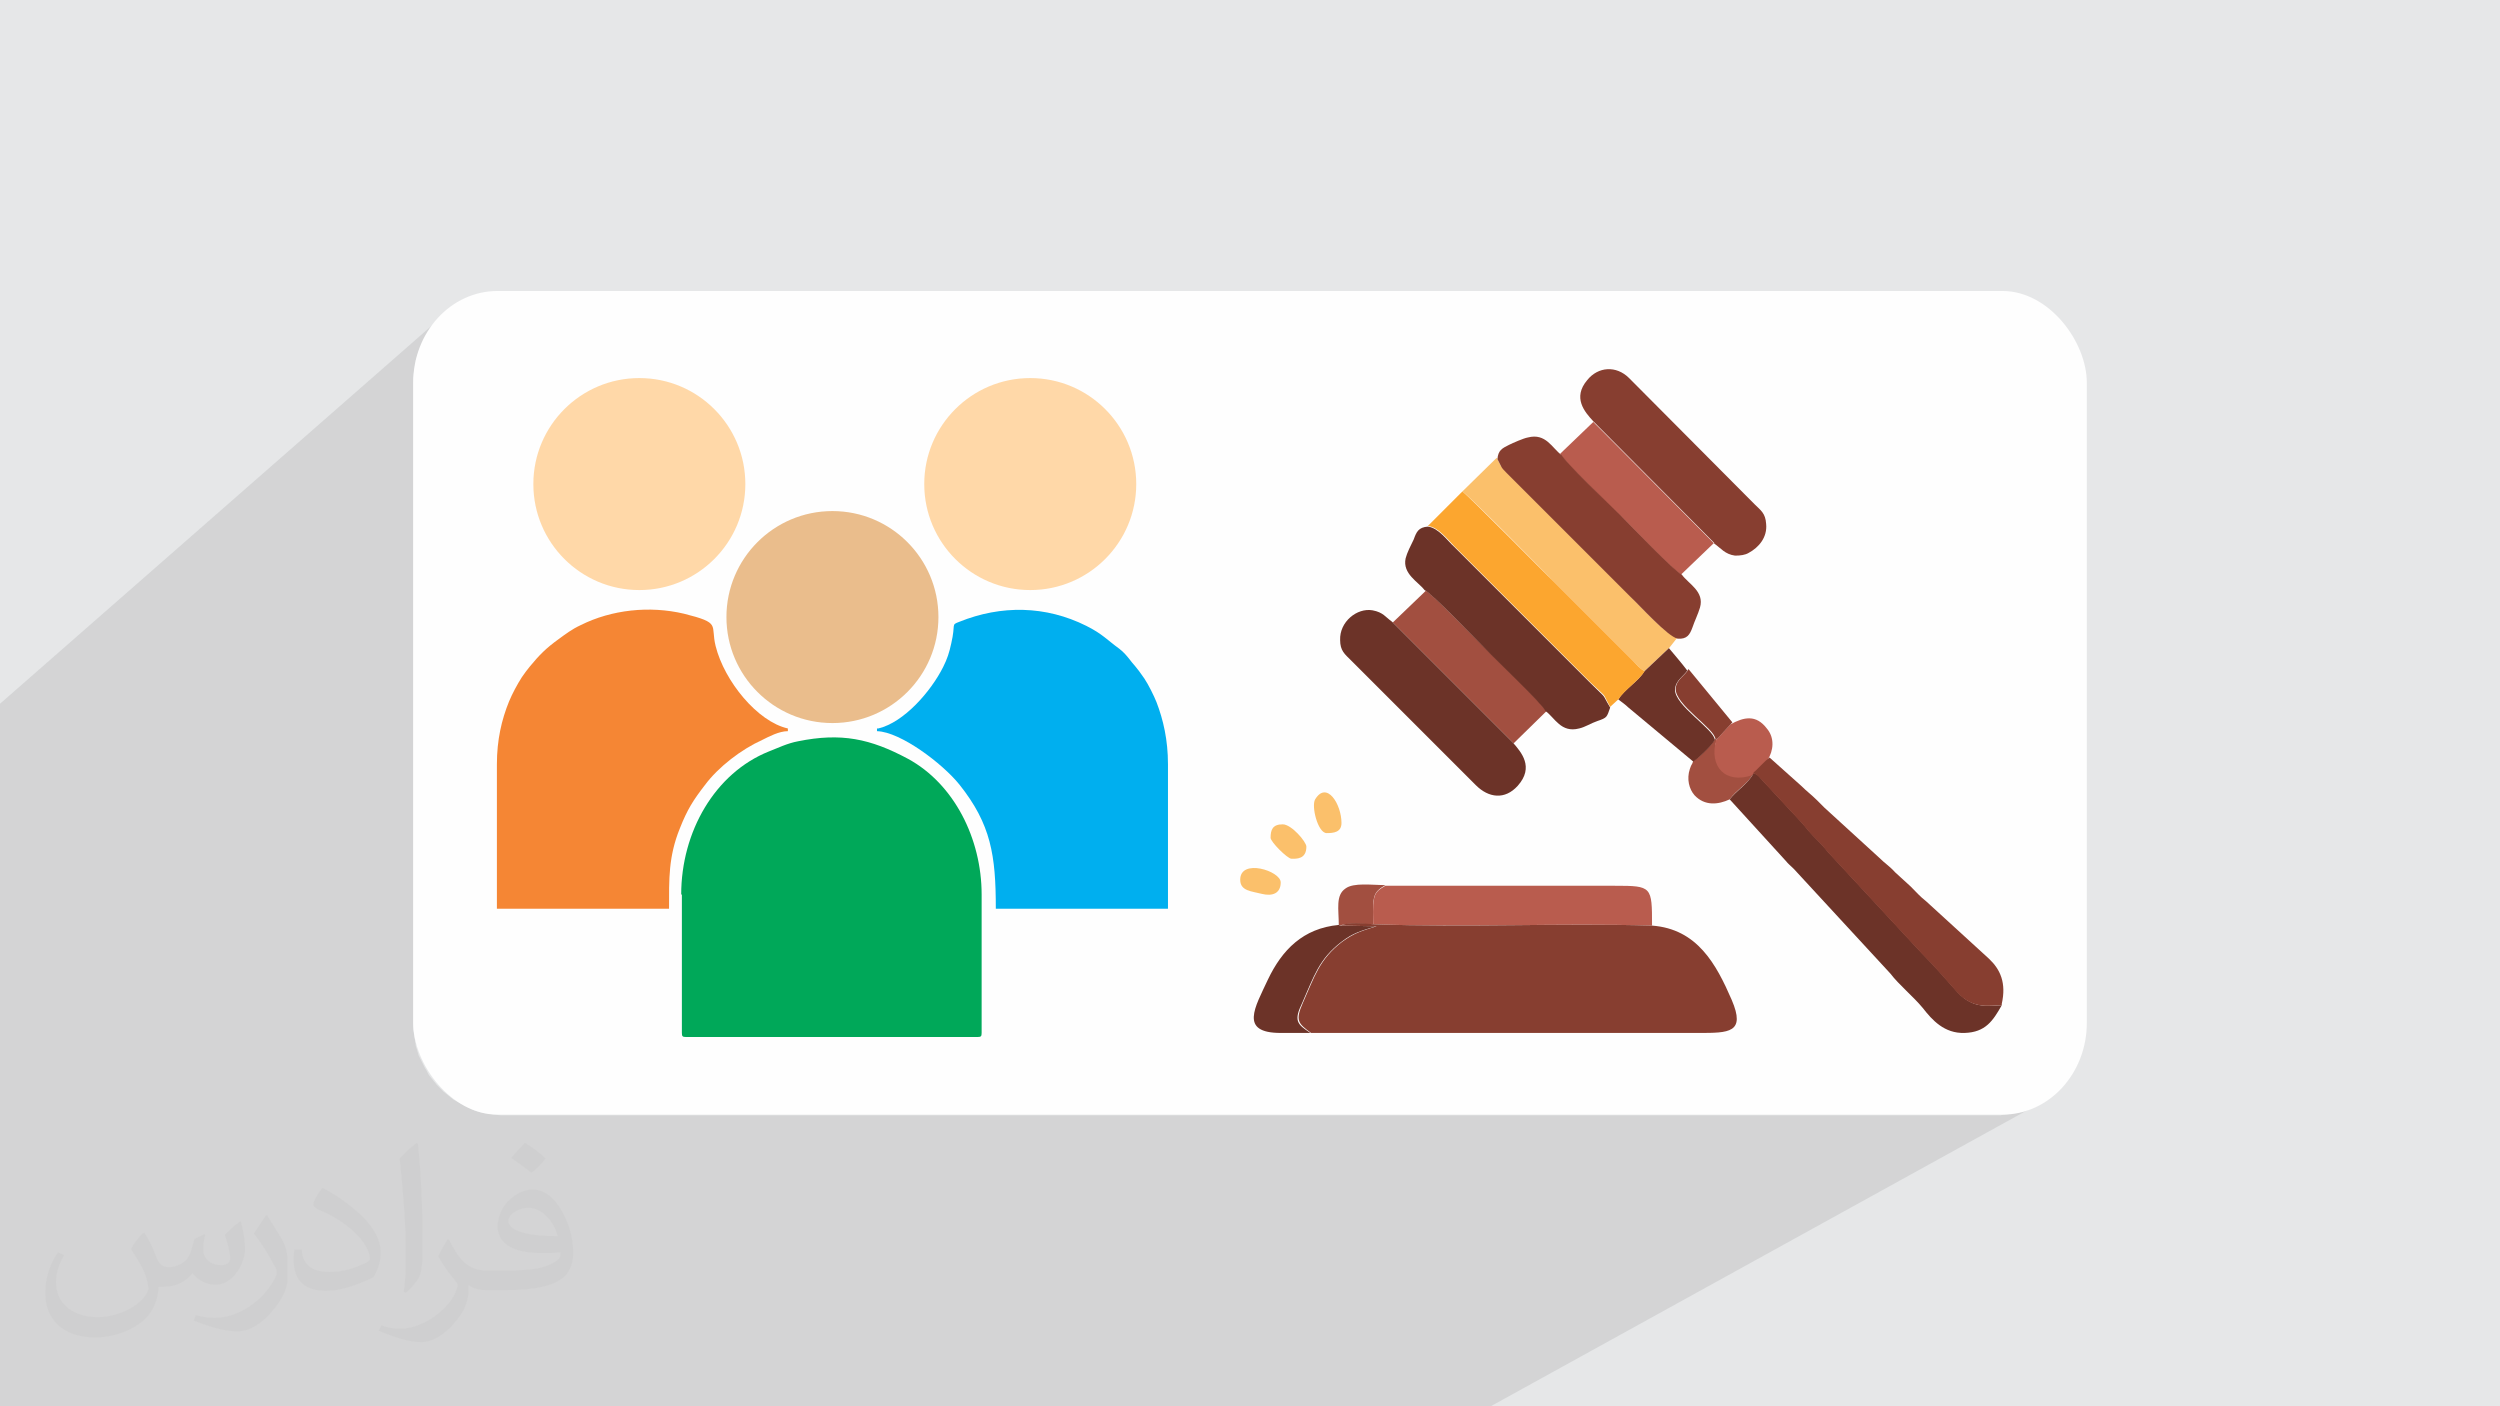 <?xml version="1.0" encoding="UTF-8"?>
<!DOCTYPE svg PUBLIC "-//W3C//DTD SVG 1.1//EN" "http://www.w3.org/Graphics/SVG/1.1/DTD/svg11.dtd">
<!-- Creator: CorelDRAW 2017 -->
<svg xmlns="http://www.w3.org/2000/svg" xml:space="preserve" width="3.703in" height="2.083in" version="1.1" style="shape-rendering:geometricPrecision; text-rendering:geometricPrecision; image-rendering:optimizeQuality; fill-rule:evenodd; clip-rule:evenodd"
viewBox="0 0 3703 2083"
 xmlns:xlink="http://www.w3.org/1999/xlink"
 enable-background="new 0 0 64 64">
 <defs>
  <style type="text/css">
   <![CDATA[
    .fil3 {fill:#FEFEFE}
    .fil5 {fill:#F58634}
    .fil6 {fill:#00AFEF}
    .fil4 {fill:#00A859}
    .fil12 {fill:#6C3328}
    .fil13 {fill:#873E30}
    .fil9 {fill:#A24F40}
    .fil10 {fill:#B95C4E}
    .fil0 {fill:#E6E7E8}
    .fil7 {fill:#EABD8C}
    .fil11 {fill:#FBC06B}
    .fil14 {fill:#FCA62F}
    .fil8 {fill:#FFD8A8}
    .fil2 {fill:#373435;fill-opacity:0.031}
    .fil1 {fill:#373435;fill-opacity:0.102}
   ]]>
  </style>
 </defs>
 <g id="Layer_x0020_1">
  <polygon class="fil0" points="-3,0 3706,0 3706,2083 -3,2083 "/>
  <polygon class="fil1" points="2208,2083 -3,2083 -3,1045 657,467 652,471 647,476 643,481 639,486 635,491 632,497 629,503 626,508 623,514 620,521 618,527 616,533 615,540 614,547 613,553 612,560 612,567 612,1516 612,1523 613,1530 614,1537 615,1543 616,1550 618,1556 620,1563 623,1569 626,1575 629,1581 632,1586 635,1592 639,1597 643,1602 647,1607 652,1612 657,1617 662,1621 667,1625 672,1629 678,1632 683,1635 689,1638 695,1641 701,1644 707,1646 714,1648 720,1649 727,1650 734,1651 741,1652 748,1652 2956,1652 2963,1652 2969,1651 2976,1650 2983,1649 2989,1648 2996,1646 3002,1644 3008,1641 3014,1638 3020,1635 "/>
  <path class="fil2" d="M214 1826c7,11 12,21 16,32 3,7 5,19 21,19 5,0 11,-2 17,-5 7,-4 11,-9 14,-16l6 -21 15 -7 1 1c-2,8 -3,15 -3,21 0,18 15,24 27,24 7,0 13,-4 13,-10 0,-8 -4,-23 -8,-35 7,-7 14,-14 23,-20l1 1c4,15 6,30 6,40 0,10 -4,21 -8,28 -8,14 -20,25 -36,25 -12,0 -25,-6 -34,-17l0 0c-9,11 -22,20 -43,20l-7 0c-1,14 -4,24 -9,33 -13,25 -50,42 -85,42 -49,0 -74,-28 -74,-66 0,-23 8,-45 19,-60l9 4c-8,14 -12,27 -12,40 0,35 29,52 62,52 31,0 69,-19 75,-42 -3,-25 -12,-36 -26,-59 4,-8 10,-15 17,-23l1 0 0 0 0 0 0 0 1 -1 0 0 0 0 0 0 1 0zm564 -133c10,6 21,14 30,23 -6,8 -12,15 -21,21 -10,-8 -20,-15 -30,-22 7,-8 14,-15 20,-22l0 0 0 0 0 0 1 0zm5 96c-17,0 -30,11 -30,19 0,17 34,23 73,23 -5,-21 -23,-42 -43,-42l0 0zm-38 93c22,0 41,-1 55,-4 16,-4 30,-12 30,-18 0,-2 0,-3 0,-5 -9,1 -19,1 -28,1 -30,0 -52,-7 -61,-23 -2,-5 -4,-10 -4,-15 0,-16 7,-32 19,-42 10,-9 21,-14 33,-14 21,0 37,17 49,43 6,14 11,30 11,51 0,14 -4,25 -12,34 -16,15 -45,21 -90,21l-21 0 0 0 -5 0c-11,0 -19,-2 -26,-7l-1 0c0,3 0,5 0,7 0,10 -3,23 -10,34 -20,30 -42,43 -60,43 -19,0 -42,-8 -63,-17l4 -8c7,3 16,5 29,5 34,0 79,-33 84,-65 -1,-3 -4,-6 -7,-10 -10,-12 -16,-22 -22,-32 5,-10 9,-18 14,-25l2 0c15,30 28,46 57,46l5 0 0 0 21 0 0 0 0 0 0 0 -1 0 0 0 0 0 0 0 -2 0zm-147 31c2,-13 3,-29 3,-43l0 -21c0,-39 -5,-96 -9,-133 7,-8 17,-17 25,-23l2 1c5,47 7,101 7,151 0,13 0,26 -2,35 -1,12 -8,21 -23,35l-3 -2 0 0 0 0 0 0 0 0 0 0 0 0 0 0zm-151 -62c1,18 10,33 41,33 20,0 36,-5 55,-14 3,-2 5,-4 5,-5 0,-11 -9,-27 -24,-41 -15,-13 -33,-25 -52,-32 -6,-3 -8,-6 -8,-8 0,-5 7,-16 13,-24l2 0c21,11 43,27 60,44 15,16 25,33 25,51 0,13 -4,26 -11,37 -23,11 -47,20 -70,20 -29,0 -48,-13 -48,-45 0,-4 0,-9 1,-16l10 0 0 0 0 0 0 0 0 0 0 0 0 0 0 0 1 0zm-52 -52l18 29c7,11 13,22 13,41l0 24c0,19 -12,39 -32,59 -15,14 -29,20 -42,20 -19,0 -40,-6 -65,-16l3 -8c8,2 17,4 28,4 36,0 72,-26 89,-58 2,-4 3,-7 3,-9 0,-4 -2,-8 -4,-11 -9,-17 -19,-33 -30,-47 6,-9 12,-18 18,-27l2 0 0 0 0 0 0 0 0 0 -1 -1z"/>
  <rect class="fil3" x="612" y="431" width="2479" height="1220" rx="125" ry="136"/>
  <g id="_2784580633232">
   <g>
    <path class="fil4" d="M1010 1325l0 205c0,5 1,6 6,6l432 0c5,0 6,-1 6,-6l0 -205c0,-83 -41,-164 -109,-201 -56,-30 -99,-39 -163,-26 -16,3 -30,10 -43,15 -80,32 -130,119 -130,212z"/>
    <path class="fil5" d="M736 1132l0 214 255 0c0,-44 -1,-77 16,-119 11,-28 20,-42 37,-64 20,-27 54,-53 85,-67 10,-5 25,-13 38,-13l0 -4c-45,-10 -94,-70 -107,-122 -8,-32 9,-34 -47,-48 -51,-12 -107,-6 -153,17 -13,6 -22,13 -33,21 -18,13 -28,23 -42,40 -4,5 -8,10 -12,16 -7,11 -14,24 -19,36 -11,27 -18,57 -18,93z"/>
    <path class="fil6" d="M1299 1079l0 4c35,1 97,48 122,79 47,59 54,105 54,184l255 0 0 -214c0,-36 -7,-66 -17,-92 -4,-10 -12,-26 -18,-35 -13,-19 -15,-19 -24,-31 -5,-6 -7,-8 -13,-13 -18,-13 -25,-22 -49,-34 -60,-30 -126,-31 -188,-6 -13,5 -5,2 -12,32 -3,14 -6,23 -12,35 -18,36 -58,82 -96,91z"/>
    <circle class="fil7" cx="1233" cy="914" r="157"/>
    <circle class="fil8" cx="1526" cy="717" r="157"/>
    <circle class="fil8" cx="947" cy="717" r="157"/>
   </g>
   <g>
    <g>
     <path class="fil9" d="M2290 1054l-48 47 -179 -179 49 -47c10,5 77,75 91,88 13,13 84,81 88,91z"/>
     <path class="fil9" d="M2597 1146c-8,15 -25,24 -35,38 -17,8 -37,10 -52,-6 -8,-9 -12,-24 -7,-39 3,-9 3,-5 5,-12 8,-4 28,-24 32,-32l3 -1c-11,40 14,66 54,52z"/>
     <path class="fil9" d="M2034 1369c-14,0 -38,-3 -49,2l-2 -1c0,-23 -5,-44 10,-54 12,-9 39,-5 59,-5 -8,5 -15,9 -17,20 -2,9 -1,27 -1,37z"/>
    </g>
    <g>
     <path class="fil10" d="M2447 1371c-136,-4 -276,3 -413,-2 0,-10 -1,-27 1,-37 2,-12 9,-15 17,-20l340 0c55,0 55,1 55,59z"/>
     <path class="fil10" d="M2539 804l-49 47c-10,-4 -77,-75 -91,-88 -14,-14 -84,-80 -88,-91l49 -47 179 180z"/>
     <path class="fil10" d="M2621 1124c-5,4 -7,6 -12,11l-8 8c-3,3 -1,1 -4,4l-1 1c-40,14 -65,-12 -54,-52l21 -23c20,-11 38,-15 54,6 12,14 10,33 1,47z"/>
    </g>
    <g>
     <path class="fil11" d="M2484 945l-11 14 -37 35c-8,-4 -10,-8 -18,-16l-117 -117c-11,-11 -125,-127 -135,-133l51 -50c7,13 4,11 14,21l183 183c13,13 54,59 70,62z"/>
     <path class="fil11" d="M1987 1219c0,14 -12,15 -22,15 -13,0 -23,-40 -17,-50 17,-28 39,7 39,35z"/>
     <path class="fil11" d="M1897 1307c0,16 -12,21 -28,17 -15,-4 -32,-4 -32,-21 0,-32 60,-13 60,4z"/>
     <path class="fil11" d="M1935 1254c0,19 -15,18 -22,18 -6,0 -31,-25 -31,-31 0,-12 3,-20 18,-20 13,0 35,26 35,33z"/>
    </g>
    <g>
     <path class="fil12" d="M2062 921l179 179c12,14 32,36 7,64 -19,21 -43,18 -62,-1l-185 -185c-9,-9 -16,-14 -16,-30 -1,-27 25,-48 48,-44 16,3 19,10 29,17z"/>
     <path class="fil12" d="M2965 1489c-13,23 -24,40 -55,41 -30,1 -48,-19 -62,-37 -14,-17 -35,-34 -48,-51l-143 -155c-5,-5 -8,-7 -12,-12l-83 -91c10,-13 27,-23 35,-38l1 -1c8,3 8,6 14,12l53 57c8,8 13,16 21,24 10,10 14,14 22,24l139 150c20,20 35,38 53,58 24,26 48,19 66,19z"/>
     <path class="fil12" d="M2385 1048c-5,14 -4,15 -19,20 -9,3 -18,9 -27,11 -27,7 -36,-16 -50,-26 -4,-10 -75,-77 -88,-91 -14,-14 -81,-84 -91,-88 -9,-12 -33,-24 -28,-47 2,-8 8,-20 12,-28 4,-11 7,-18 21,-19 16,2 29,21 39,30l202 202c27,27 14,11 29,36z"/>
     <path class="fil12" d="M1941 1530c-15,0 -29,0 -44,0 -62,0 -38,-38 -19,-79 21,-44 52,-76 105,-81l2 1 53 1c-23,7 -34,10 -51,23 -34,26 -41,52 -58,90 -13,27 -8,32 12,45z"/>
     <path class="fil12" d="M2500 992c-5,9 -18,15 -19,29 -1,24 58,59 59,75 -4,8 -25,28 -32,32l-96 -80c-4,-4 -11,-9 -15,-12 8,-14 31,-28 38,-41l37 -35c9,11 18,21 27,33z"/>
    </g>
    <g>
     <path class="fil13" d="M2447 1371c67,5 95,57 118,110 21,49 -4,49 -49,49l-574 0c-19,-14 -24,-18 -12,-45 17,-38 24,-64 58,-90 18,-13 28,-16 51,-23l-53 -1c11,-6 34,-3 49,-2 137,5 276,-2 413,2z"/>
     <path class="fil13" d="M2539 804l-179 -180c-13,-14 -31,-35 -9,-61 16,-20 43,-22 62,-3l186 187c9,9 16,13 17,29 2,20 -11,35 -26,43 -5,3 -12,4 -20,4 -15,-2 -21,-11 -31,-18z"/>
     <path class="fil13" d="M2312 672c4,11 74,77 88,91 14,14 81,84 91,88 10,14 34,25 27,49 -3,10 -8,20 -11,29 -4,11 -8,18 -22,17 -15,-3 -57,-50 -70,-62l-183 -183c-10,-10 -7,-8 -14,-21 1,-13 7,-16 17,-21 6,-3 22,-10 28,-11 27,-7 36,16 50,26z"/>
     <path class="fil13" d="M2965 1489c-17,0 -42,7 -66,-19 -18,-20 -33,-38 -53,-58l-139 -150c-8,-10 -12,-14 -22,-24 -8,-8 -13,-16 -21,-24l-53 -57c-6,-6 -6,-8 -14,-12 2,-3 1,-1 4,-4l8 -8c5,-5 7,-7 12,-11l47 42c8,8 15,13 23,21 4,4 7,7 11,11l81 74c9,9 16,13 24,22l23 21c8,8 14,15 23,22l93 85c17,16 26,36 19,67z"/>
     <path class="fil13" d="M2565 1071l-21 23 -3 1c-1,-16 -60,-51 -59,-75 1,-14 14,-19 19,-29l65 79z"/>
    </g>
    <path class="fil14" d="M2436 994c-7,13 -30,28 -38,41l-13 12c-14,-25 -1,-9 -29,-36l-202 -202c-9,-9 -23,-28 -39,-30l51 -51c9,6 123,122 135,133l117 117c8,8 10,12 18,16z"/>
   </g>
  </g>
 </g>
</svg>

